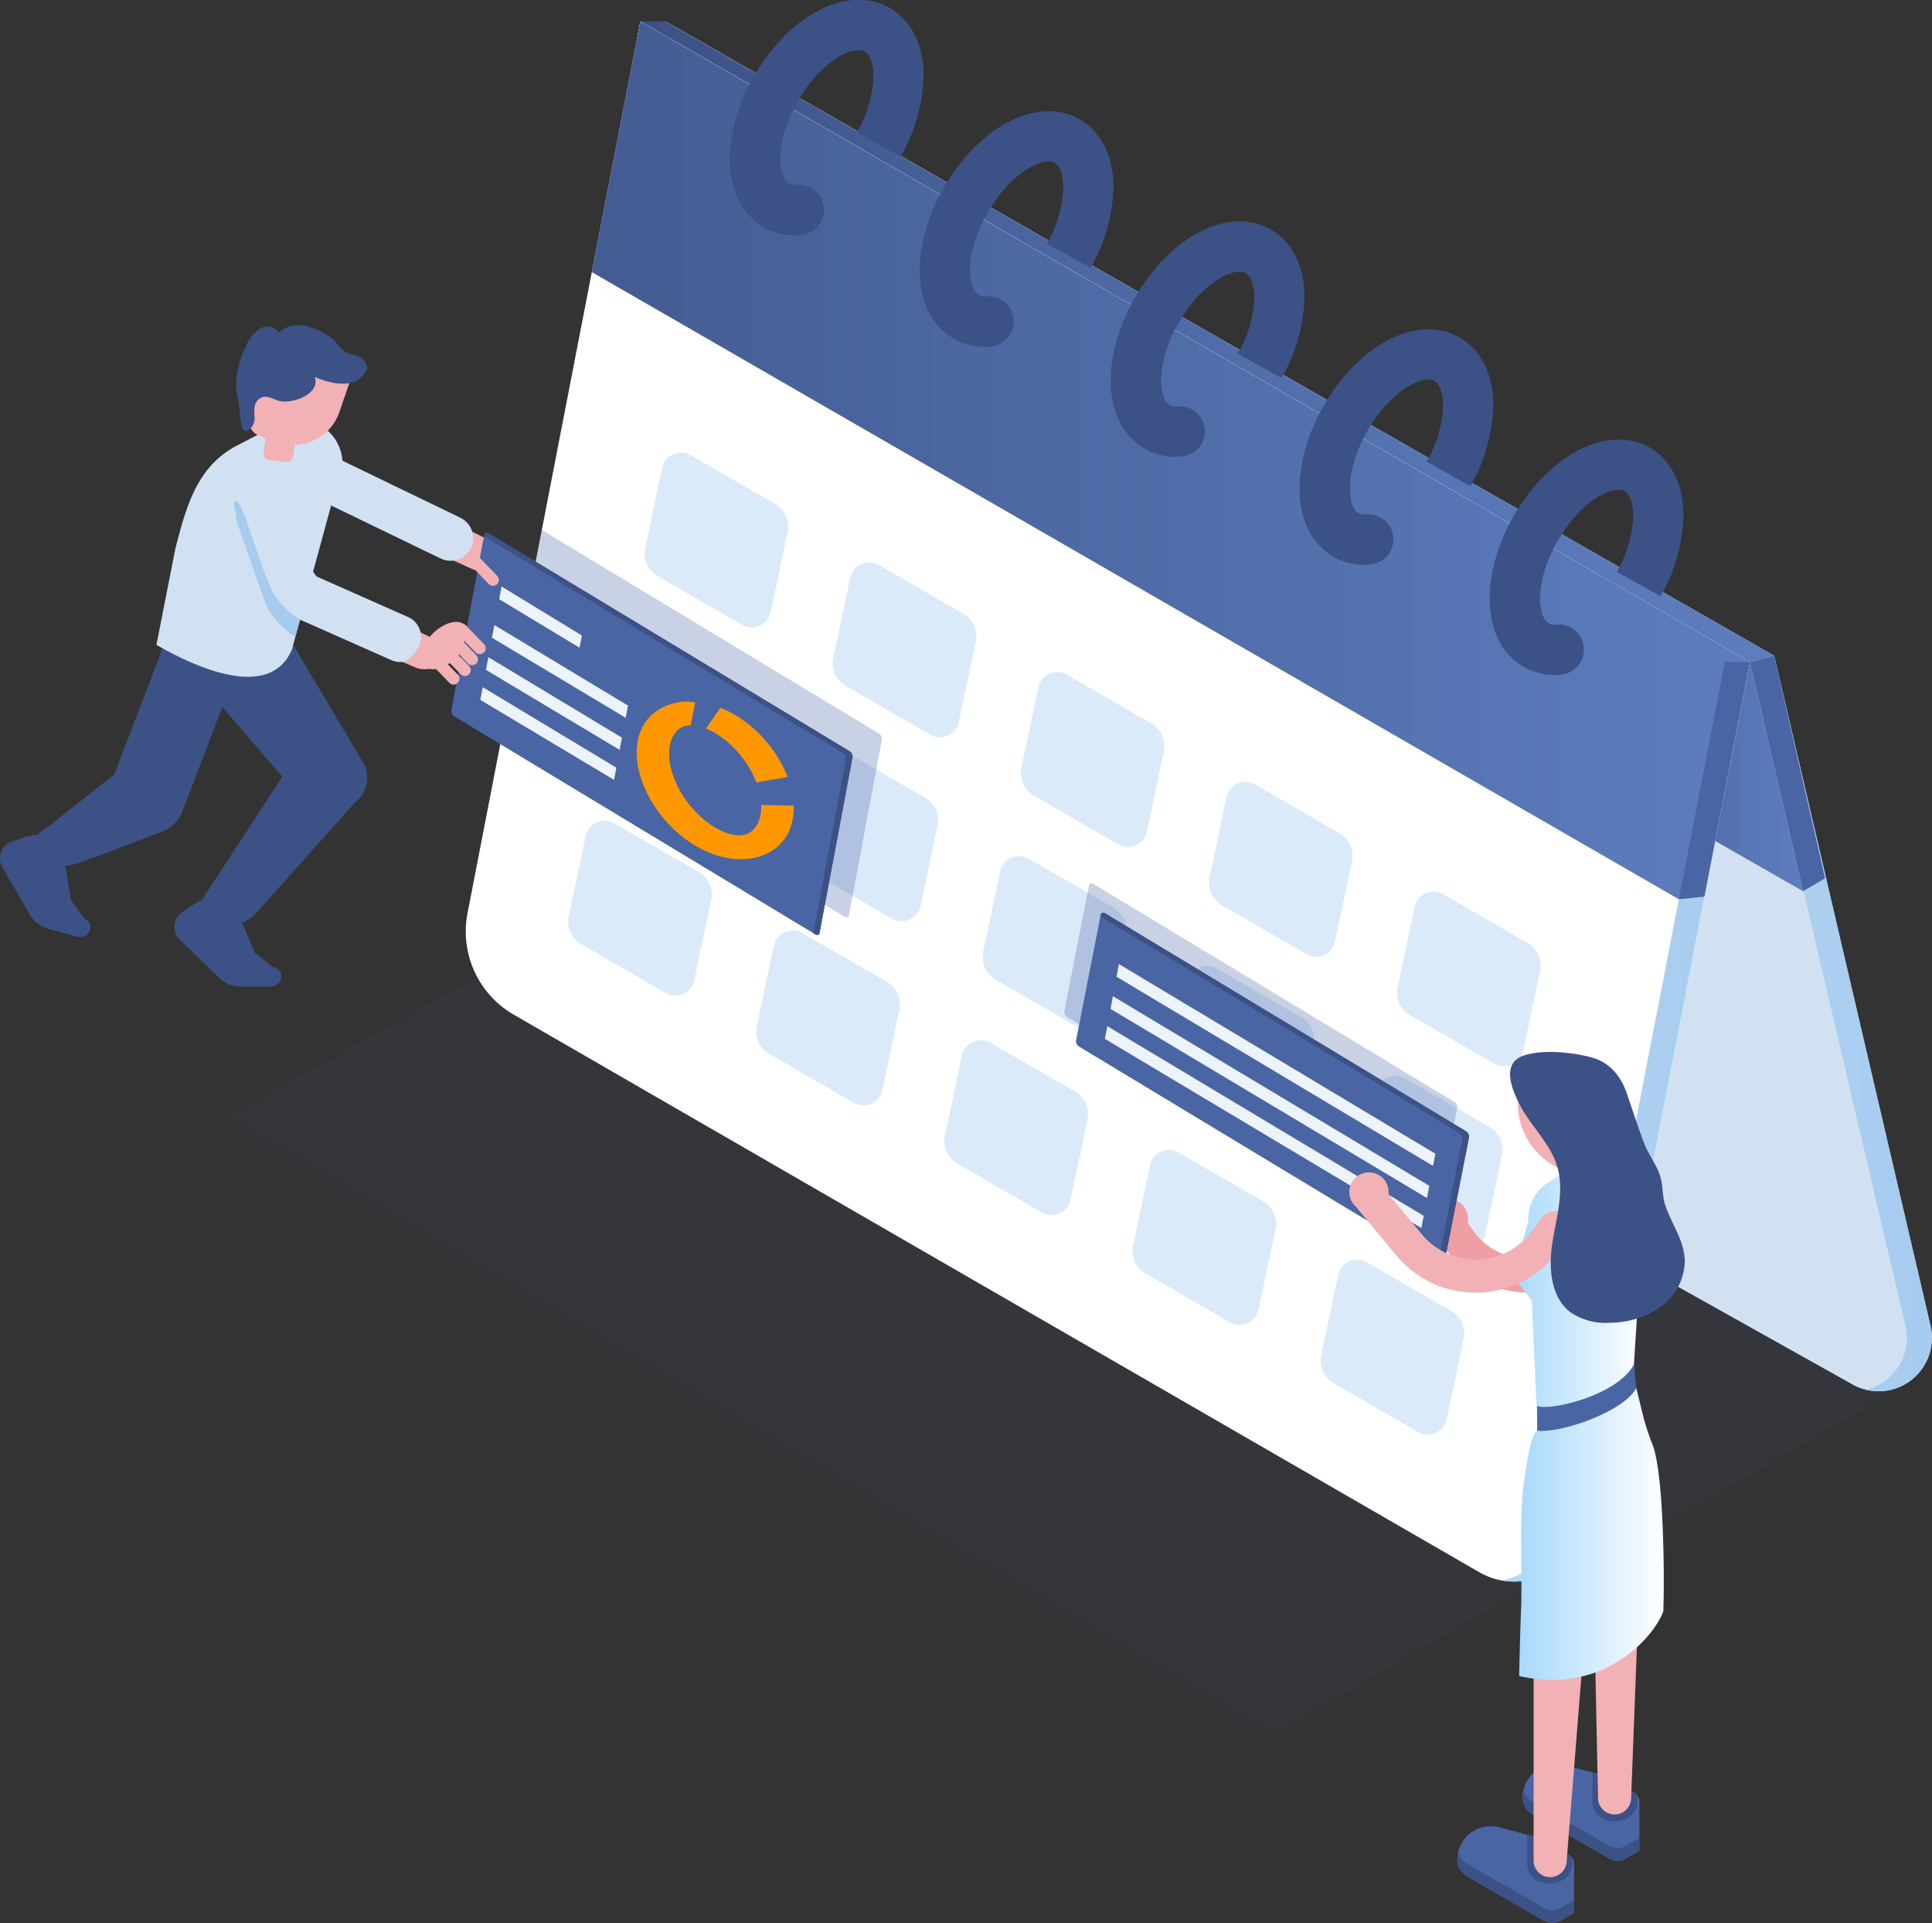 <svg xmlns="http://www.w3.org/2000/svg" xmlns:xlink="http://www.w3.org/1999/xlink" width="356.503" height="354.804" viewBox="0 0 356.503 354.804"><rect x="0" y="0" width="356.503" height="354.804" fill="#333333" stroke="none"/><defs><style>.a{opacity:0.1;}.aa,.ab,.ac,.ad,.ae,.af,.ag,.ah,.ai,.aj,.ak,.al,.am,.an,.ao,.ap,.aq,.b,.c,.d,.e,.f,.g,.h,.i,.j,.k,.l,.m,.n,.o,.p,.q,.r,.s,.t,.u,.v,.w,.x,.y,.z{fill:#3c5185;}.b{opacity:0;}.c{opacity:0.024;}.d{opacity:0.049;}.e{opacity:0.073;}.f{opacity:0.098;}.g{opacity:0.122;}.h{opacity:0.146;}.i{opacity:0.171;}.j{opacity:0.195;}.k{opacity:0.22;}.l{opacity:0.244;}.m{opacity:0.268;}.n{opacity:0.293;}.o{opacity:0.317;}.p{opacity:0.341;}.q{opacity:0.366;}.r{opacity:0.39;}.s{opacity:0.415;}.t{opacity:0.439;}.u{opacity:0.463;}.v{opacity:0.488;}.w{opacity:0.512;}.x{opacity:0.537;}.y{opacity:0.561;}.z{opacity:0.585;}.aa{opacity:0.61;}.ab{opacity:0.634;}.ac{opacity:0.659;}.ad{opacity:0.683;}.ae{opacity:0.707;}.af{opacity:0.732;}.ag{opacity:0.756;}.ah{opacity:0.78;}.ai{opacity:0.805;}.aj{opacity:0.829;}.ak{opacity:0.854;}.al{opacity:0.878;}.am{opacity:0.902;}.an{opacity:0.927;}.ao{opacity:0.951;}.ap{opacity:0.976;}.ar{fill:#d1e1f2;}.as{fill:url(#a);}.at,.ay{fill:#4a65a3;}.au{fill:url(#b);}.av{fill:#fff;}.aw{fill:#dbeaf9;}.ax{fill:url(#e);}.ay{opacity:0.3;}.az{fill:#f2b1b5;}.ba{fill:url(#f);}.bb{fill:url(#g);}.bc{fill:#a5cbef;}.bd{fill:url(#h);}.be{fill:url(#i);}.bf{fill:#edf3fa;}.bg{fill:#ef9ea3;}.bh{fill:url(#j);}.bi{fill:url(#k);}.bj{fill:#ffc107;}</style><linearGradient id="a" y1="0.5" x2="1" y2="0.5" gradientUnits="objectBoundingBox"><stop offset="0" stop-color="#f4f9fd"/><stop offset="0.209" stop-color="#e6f1fa"/><stop offset="0.851" stop-color="#b1d2f1"/><stop offset="0.996" stop-color="#a5cbef"/></linearGradient><linearGradient id="b" y1="0.5" x2="1" y2="0.5" gradientUnits="objectBoundingBox"><stop offset="0" stop-color="#3c5185"/><stop offset="0.4" stop-color="#4d68a3"/><stop offset="0.757" stop-color="#5877b6"/><stop offset="1" stop-color="#5d7dbe"/></linearGradient><linearGradient id="e" y1="0.5" x2="1" y2="0.5" gradientUnits="objectBoundingBox"><stop offset="0" stop-color="#445c93"/><stop offset="1" stop-color="#5d7dbe"/></linearGradient><linearGradient id="f" x1="33.305" y1="0.037" x2="34.898" y2="0.896" gradientUnits="objectBoundingBox"><stop offset="0" stop-color="#3c5185"/><stop offset="0.043" stop-color="#3c5286"/><stop offset="0.618" stop-color="#465f9b"/><stop offset="1" stop-color="#4a65a3"/></linearGradient><linearGradient id="g" x1="34.654" y1="0.912" x2="35.878" y2="-0.198" gradientUnits="objectBoundingBox"><stop offset="0" stop-color="#3c5185"/><stop offset="1" stop-color="#4a65a3"/></linearGradient><linearGradient id="h" x1="0.022" y1="0.143" x2="-0.77" y2="-0.866" gradientUnits="objectBoundingBox"><stop offset="0.15" stop-color="#ff9800"/><stop offset="1" stop-color="#ffc107"/></linearGradient><linearGradient id="i" x1="26.835" y1="0.172" x2="27.771" y2="0.172" gradientUnits="objectBoundingBox"><stop offset="0.004" stop-color="#3c5185"/><stop offset="1" stop-color="#5d7dbe"/></linearGradient><linearGradient id="j" x1="23.592" y1="0.007" x2="24.529" y2="0.007" xlink:href="#i"/><linearGradient id="k" y1="0.5" x2="1" y2="0.5" gradientUnits="objectBoundingBox"><stop offset="0" stop-color="#a8d9fb"/><stop offset="1" stop-color="#fff"/></linearGradient></defs><g transform="translate(178.251 177.402)"><g transform="translate(-178.251 -177.402)"><g class="a" transform="translate(125.142 156.268)"><path class="b" d="M112.941,72.048,57.7,102.242,228.963,203.382l55.244-32.326Z" transform="translate(-57.697 -72.048)"/><path class="c" d="M112.26,72.048,58.28,101.54,229.506,202.657l54.019-31.6Z" transform="translate(-57.016 -72.048)"/><path class="d" d="M111.579,72.048,58.863,100.838,230.05,201.931l52.795-30.876Z" transform="translate(-56.335 -72.048)"/><path class="e" d="M110.9,72.048,59.445,100.137l171.148,101.07,51.57-30.15Z" transform="translate(-55.654 -72.048)"/><path class="f" d="M110.217,72.048,60.028,99.435,231.137,200.482l50.346-29.426Z" transform="translate(-54.973 -72.048)"/><path class="g" d="M109.535,72.048,60.611,98.733,231.68,199.756l49.121-28.7Z" transform="translate(-54.291 -72.048)"/><path class="h" d="M108.854,72.048,61.193,98.031l171.03,101,47.9-27.975Z" transform="translate(-53.61 -72.048)"/><path class="i" d="M108.173,72.048l-46.4,25.281L232.767,198.306l46.672-27.25Z" transform="translate(-52.929 -72.048)"/><path class="j" d="M107.492,72.048,62.359,96.627,233.31,197.581l45.448-26.525Z" transform="translate(-52.248 -72.048)"/><path class="k" d="M106.811,72.048,62.941,95.926l170.912,100.93,44.223-25.8Z" transform="translate(-51.567 -72.048)"/><path class="l" d="M106.13,72.048,63.524,95.224,234.4,196.131l43-25.075Z" transform="translate(-50.886 -72.048)"/><path class="m" d="M105.449,72.048,64.107,94.522,234.94,195.406l41.774-24.35Z" transform="translate(-50.205 -72.048)"/><path class="n" d="M104.767,72.048,64.69,93.82,235.484,194.681l40.55-23.625Z" transform="translate(-49.523 -72.048)"/><path class="o" d="M104.086,72.048,65.272,93.118,236.027,193.956l39.325-22.9Z" transform="translate(-48.842 -72.048)"/><path class="p" d="M103.405,72.048,65.855,92.416,236.57,193.231l38.1-22.175Z" transform="translate(-48.161 -72.048)"/><path class="q" d="M102.724,72.048,66.438,91.715,237.114,192.506l36.876-21.45Z" transform="translate(-47.48 -72.048)"/><path class="r" d="M102.043,72.048,67.02,91.013,237.657,191.781l35.652-20.725Z" transform="translate(-46.799 -72.048)"/><path class="s" d="M101.362,72.048,67.6,90.311,238.2,191.056l34.427-20Z" transform="translate(-46.118 -72.048)"/><path class="t" d="M100.681,72.048,68.186,89.609,238.744,190.331l33.2-19.275Z" transform="translate(-45.437 -72.048)"/><path class="u" d="M100,72.048,68.768,88.907l170.519,100.7,31.978-18.55Z" transform="translate(-44.755 -72.048)"/><path class="v" d="M99.318,72.048,69.351,88.205,239.831,188.881l30.754-17.825Z" transform="translate(-44.074 -72.048)"/><path class="w" d="M98.637,72.048,69.934,87.5l170.44,100.652,29.529-17.1Z" transform="translate(-43.393 -72.048)"/><path class="x" d="M97.956,72.048,70.517,86.8l170.4,100.629,28.3-16.375Z" transform="translate(-42.712 -72.048)"/><path class="y" d="M97.275,72.048,71.1,86.1,241.46,186.705l27.08-15.65Z" transform="translate(-42.031 -72.048)"/><path class="z" d="M96.594,72.048,71.682,85.4,242,185.98l25.856-14.924Z" transform="translate(-41.35 -72.048)"/><path class="aa" d="M95.913,72.048,72.265,84.7,242.547,185.255l24.631-14.2Z" transform="translate(-40.669 -72.048)"/><path class="ab" d="M95.231,72.048,72.847,83.994,243.091,184.53,266.5,171.056Z" transform="translate(-39.987 -72.048)"/><path class="ac" d="M94.55,72.048,73.43,83.292l170.2,100.513,22.182-12.749Z" transform="translate(-39.306 -72.048)"/><path class="ad" d="M93.869,72.048,74.013,82.591,244.177,183.08l20.958-12.024Z" transform="translate(-38.625 -72.048)"/><path class="ae" d="M93.188,72.048,74.6,81.889,244.721,182.355l19.733-11.3Z" transform="translate(-37.944 -72.048)"/><path class="af" d="M92.507,72.048,75.178,81.187,245.264,181.63l18.509-10.574Z" transform="translate(-37.263 -72.048)"/><path class="ag" d="M91.826,72.048,75.761,80.485l170.047,100.42,17.284-9.849Z" transform="translate(-36.582 -72.048)"/><path class="ah" d="M91.145,72.048l-14.8,7.736,170.007,100.4,16.06-9.124Z" transform="translate(-35.901 -72.048)"/><path class="ai" d="M90.463,72.048,76.926,79.081,246.894,179.455l14.835-8.4Z" transform="translate(-35.219 -72.048)"/><path class="aj" d="M89.782,72.048,77.509,78.38,247.438,178.73l13.611-7.674Z" transform="translate(-34.538 -72.048)"/><path class="ak" d="M89.1,72.048l-11.01,5.63L247.981,178l12.386-6.949Z" transform="translate(-33.857 -72.048)"/><path class="al" d="M88.42,72.048l-9.746,4.928,169.85,100.3,11.162-6.224Z" transform="translate(-33.176 -72.048)"/><path class="am" d="M87.739,72.048l-8.482,4.226L249.068,176.555l9.937-5.5Z" transform="translate(-32.495 -72.048)"/><path class="an" d="M87.058,72.048,79.84,75.572,249.611,175.83l8.713-4.774Z" transform="translate(-31.814 -72.048)"/><path class="ao" d="M86.377,72.048,80.422,74.87,250.154,175.1l7.488-4.049Z" transform="translate(-31.133 -72.048)"/><path class="ap" d="M85.7,72.048l-4.69,2.121L250.7,174.38l6.264-3.324Z" transform="translate(-30.451 -72.048)"/><path class="aq" d="M85.014,72.048l-3.426,1.419L251.241,173.655l5.039-2.6Z" transform="translate(-29.77 -72.048)"/></g><g class="a" transform="translate(31.204 177.806)"><path class="b" d="M76.779,81.978l-62.393,34.1L207.815,230.306,270.207,193.8Z" transform="translate(-14.387 -81.978)"/><path class="c" d="M76.01,81.978,15.045,115.287l193.384,114.2,61.01-35.69Z" transform="translate(-13.617 -81.978)"/><path class="d" d="M75.241,81.978,15.7,114.494,209.042,228.669,268.669,193.8Z" transform="translate(-12.848 -81.978)"/><path class="e" d="M74.471,81.978,16.361,113.7,209.656,227.85,267.9,193.8Z" transform="translate(-12.079 -81.978)"/><path class="f" d="M73.7,81.978,17.019,112.909,210.269,227.031,267.13,193.8Z" transform="translate(-11.309 -81.978)"/><path class="g" d="M72.933,81.978,17.677,112.116l193.206,114.1L266.361,193.8Z" transform="translate(-10.54 -81.978)"/><path class="h" d="M72.164,81.978,18.335,111.324,211.5,225.393l54.095-31.6Z" transform="translate(-9.771 -81.978)"/><path class="i" d="M71.394,81.978l-52.4,28.553L212.11,224.575,264.822,193.8Z" transform="translate(-9.002 -81.978)"/><path class="j" d="M70.625,81.978l-50.974,27.76L212.724,223.756,264.053,193.8Z" transform="translate(-8.232 -81.978)"/><path class="k" d="M69.856,81.978,20.309,108.946,213.338,222.937,263.284,193.8Z" transform="translate(-7.463 -81.978)"/><path class="l" d="M69.086,81.978,20.968,108.153,213.951,222.118l48.563-28.32Z" transform="translate(-6.694 -81.978)"/><path class="m" d="M68.317,81.978,21.626,107.36,214.565,221.3l47.18-27.5Z" transform="translate(-5.924 -81.978)"/><path class="n" d="M67.548,81.978,22.284,106.568l192.9,113.913,45.8-26.682Z" transform="translate(-5.155 -81.978)"/><path class="o" d="M66.779,81.978l-43.837,23.8L215.792,219.661,260.206,193.8Z" transform="translate(-4.386 -81.978)"/><path class="p" d="M66.009,81.978l-42.409,23,192.806,113.86L259.437,193.8Z" transform="translate(-3.617 -81.978)"/><path class="q" d="M65.24,81.978,24.258,104.19,217.02,218.023,258.668,193.8Z" transform="translate(-2.847 -81.978)"/><path class="r" d="M64.471,81.978,24.916,103.4,217.633,217.2,257.9,193.8Z" transform="translate(-2.078 -81.978)"/><path class="s" d="M63.7,81.978,25.574,102.6,218.247,216.386,257.129,193.8Z" transform="translate(-1.309 -81.978)"/><path class="t" d="M62.932,81.978l-36.7,19.833L218.861,215.567l37.5-21.769Z" transform="translate(-0.54 -81.978)"/><path class="u" d="M62.163,81.978,26.89,101.019,219.474,214.748l36.116-20.95Z" transform="translate(0.23 -81.978)"/><path class="v" d="M61.394,81.978,27.549,100.226l192.539,113.7L254.822,193.8Z" transform="translate(0.999 -81.978)"/><path class="w" d="M60.624,81.978,28.207,99.434,220.7,213.11,254.052,193.8Z" transform="translate(1.768 -81.978)"/><path class="x" d="M59.855,81.978,28.865,98.641l192.451,113.65L253.283,193.8Z" transform="translate(2.538 -81.978)"/><path class="y" d="M59.086,81.978,29.523,97.849,221.929,211.472,252.514,193.8Z" transform="translate(3.307 -81.978)"/><path class="z" d="M58.316,81.978,30.181,97.056l192.362,113.6,29.2-16.856Z" transform="translate(4.076 -81.978)"/><path class="aa" d="M57.547,81.978,30.839,96.263,223.156,209.835,250.975,193.8Z" transform="translate(4.845 -81.978)"/><path class="ab" d="M56.778,81.978,31.5,95.471,223.77,209.016,250.206,193.8Z" transform="translate(5.615 -81.978)"/><path class="ac" d="M56.009,81.978l-23.853,12.7L224.384,208.2l25.053-14.4Z" transform="translate(6.384 -81.978)"/><path class="ad" d="M55.239,81.978,32.813,93.885,225,207.378l23.67-13.58Z" transform="translate(7.153 -81.978)"/><path class="ae" d="M54.47,81.978l-21,11.114,192.14,113.467L247.9,193.8Z" transform="translate(7.923 -81.978)"/><path class="af" d="M53.7,81.978,34.13,92.3l192.1,113.44,20.9-11.943Z" transform="translate(8.692 -81.978)"/><path class="ag" d="M52.931,81.978,34.788,91.507,226.839,204.922,246.359,193.8Z" transform="translate(9.461 -81.978)"/><path class="ah" d="M52.162,81.978,35.446,90.715,227.452,204.1l18.138-10.3Z" transform="translate(10.23 -81.978)"/><path class="ai" d="M51.393,81.978,36.1,89.922,228.066,203.284l16.755-9.486Z" transform="translate(11 -81.978)"/><path class="aj" d="M50.624,81.978,36.762,89.129,228.68,202.465l15.372-8.667Z" transform="translate(11.769 -81.978)"/><path class="ak" d="M49.854,81.978,37.42,88.337,229.293,201.646l13.989-7.848Z" transform="translate(12.538 -81.978)"/><path class="al" d="M49.085,81.978,38.078,87.544,229.907,200.827l12.606-7.03Z" transform="translate(13.308 -81.978)"/><path class="am" d="M48.316,81.978l-9.58,4.773L230.521,200.009l11.223-6.211Z" transform="translate(14.077 -81.978)"/><path class="an" d="M47.546,81.978l-8.152,3.98,191.74,113.231,9.84-5.392Z" transform="translate(14.846 -81.978)"/><path class="ao" d="M46.777,81.978l-6.725,3.188,191.7,113.2,8.457-4.573Z" transform="translate(15.615 -81.978)"/><path class="ap" d="M46.008,81.978l-5.3,2.4L232.362,197.552l7.074-3.754Z" transform="translate(16.385 -81.978)"/><path class="aq" d="M45.239,81.978l-3.87,1.6L232.975,196.733l5.691-2.935Z" transform="translate(17.154 -81.978)"/></g><g transform="translate(85.943)"><path class="ar" d="M56.614,1.819l204.592,117.06,28.821,123.5a9.842,9.842,0,0,1-14.48,10.862L86.706,147.574Z" transform="translate(-19.765 2.126)"/><path class="as" d="M290.026,242.381,261.2,118.879,56.615,1.819l.759,3.108L256.717,120.02,285.4,242.381a9.828,9.828,0,0,1-7.233,11.912A9.849,9.849,0,0,0,290.026,242.381Z" transform="translate(-19.763 2.126)"/><path class="at" d="M153.361,55.79l9.393,41.048-4.073,2.373-9.808-42.28Z" transform="translate(88.081 65.215)"/><path class="au" d="M173.922,107.391,137.654,86.632l-1.818-37.84L164.114,65.11Z" transform="translate(72.841 57.035)"/><path class="au" d="M263.7,118.878,59.106,1.819l-4.623.008L259.21,120.018Z" transform="translate(-22.256 2.127)"/><path class="av" d="M71.852,1.823l204.726,118.2L245.706,279.254a12.858,12.858,0,0,1-19.052,8.689L48.486,185.077a17.721,17.721,0,0,1-8.537-18.718Z" transform="translate(-39.624 2.131)"/><g transform="translate(18.899 83.497)"><path class="aw" d="M63.348,38.977l15.58,8.995a4.815,4.815,0,0,1,2.3,5.171l-3.13,14.8a3.566,3.566,0,0,1-5.273,2.349L57.251,61.3a4.819,4.819,0,0,1-2.306-5.171l3.132-14.8A3.564,3.564,0,0,1,63.348,38.977Z" transform="translate(-40.736 -38.496)"/><path class="aw" d="M79.353,48.313,94.93,57.308a4.819,4.819,0,0,1,2.306,5.171l-3.13,14.8a3.567,3.567,0,0,1-5.273,2.349L73.254,70.631a4.821,4.821,0,0,1-2.3-5.171l3.13-14.8A3.566,3.566,0,0,1,79.353,48.313Z" transform="translate(-22.027 -27.583)"/><path class="aw" d="M95.357,57.649l15.579,8.995a4.816,4.816,0,0,1,2.3,5.169l-3.13,14.8a3.566,3.566,0,0,1-5.273,2.349L89.26,79.967A4.819,4.819,0,0,1,86.954,74.8L90.086,60A3.564,3.564,0,0,1,95.357,57.649Z" transform="translate(-3.32 -16.67)"/><path class="aw" d="M111.362,66.985l15.577,8.995a4.816,4.816,0,0,1,2.306,5.169l-3.13,14.8a3.567,3.567,0,0,1-5.273,2.349L105.263,89.3a4.821,4.821,0,0,1-2.3-5.171l3.13-14.8A3.566,3.566,0,0,1,111.362,66.985Z" transform="translate(15.389 -5.757)"/><path class="aw" d="M127.366,76.321l15.58,8.995a4.815,4.815,0,0,1,2.3,5.169l-3.13,14.8a3.566,3.566,0,0,1-5.273,2.349l-15.577-8.992a4.819,4.819,0,0,1-2.306-5.171l3.132-14.8A3.564,3.564,0,0,1,127.366,76.321Z" transform="translate(34.097 5.156)"/><path class="aw" d="M60.1,54.633l15.577,8.995A4.819,4.819,0,0,1,77.98,68.8l-3.132,14.8a3.564,3.564,0,0,1-5.271,2.351L54,76.951a4.815,4.815,0,0,1-2.3-5.171l3.13-14.8A3.566,3.566,0,0,1,60.1,54.633Z" transform="translate(-44.537 -20.196)"/><path class="aw" d="M76.1,63.969,91.68,72.964a4.821,4.821,0,0,1,2.3,5.171l-3.13,14.8a3.566,3.566,0,0,1-5.273,2.351L70,86.287A4.819,4.819,0,0,1,67.7,81.117l3.13-14.8A3.567,3.567,0,0,1,76.1,63.969Z" transform="translate(-25.829 -9.282)"/><path class="aw" d="M92.106,73.3,107.684,82.3a4.819,4.819,0,0,1,2.306,5.171l-3.132,14.8a3.565,3.565,0,0,1-5.271,2.351L86.007,95.623a4.815,4.815,0,0,1-2.3-5.171l3.13-14.8A3.566,3.566,0,0,1,92.106,73.3Z" transform="translate(-7.12 1.631)"/><path class="aw" d="M108.11,82.641l15.579,8.995a4.821,4.821,0,0,1,2.3,5.171l-3.13,14.8a3.569,3.569,0,0,1-5.273,2.351l-15.577-8.995a4.819,4.819,0,0,1-2.306-5.171l3.13-14.8A3.567,3.567,0,0,1,108.11,82.641Z" transform="translate(11.588 12.544)"/><path class="aw" d="M124.115,91.977l15.577,8.995A4.819,4.819,0,0,1,142,106.142l-3.132,14.8a3.566,3.566,0,0,1-5.271,2.351l-15.58-8.995a4.815,4.815,0,0,1-2.3-5.171l3.13-14.8A3.566,3.566,0,0,1,124.115,91.977Z" transform="translate(30.296 23.457)"/><path class="aw" d="M56.845,70.29l15.577,8.992a4.819,4.819,0,0,1,2.306,5.171L71.6,99.25a3.567,3.567,0,0,1-5.273,2.351L50.748,92.606a4.819,4.819,0,0,1-2.306-5.171l3.13-14.8A3.567,3.567,0,0,1,56.845,70.29Z" transform="translate(-48.338 -1.893)"/><path class="aw" d="M72.851,79.624l15.577,8.995a4.819,4.819,0,0,1,2.306,5.171l-3.132,14.8a3.566,3.566,0,0,1-5.273,2.351l-15.577-8.995a4.819,4.819,0,0,1-2.306-5.171l3.132-14.8A3.568,3.568,0,0,1,72.851,79.624Z" transform="translate(-29.63 9.019)"/><path class="aw" d="M88.854,88.96l15.577,8.995a4.819,4.819,0,0,1,2.306,5.171l-3.13,14.8a3.567,3.567,0,0,1-5.273,2.351l-15.577-8.995a4.819,4.819,0,0,1-2.306-5.171l3.13-14.8A3.569,3.569,0,0,1,88.854,88.96Z" transform="translate(-10.921 19.933)"/><path class="aw" d="M104.86,98.3l15.577,8.995a4.819,4.819,0,0,1,2.306,5.171l-3.132,14.8a3.566,3.566,0,0,1-5.273,2.351l-15.577-8.995a4.819,4.819,0,0,1-2.306-5.171l3.132-14.8A3.567,3.567,0,0,1,104.86,98.3Z" transform="translate(7.787 30.846)"/><path class="aw" d="M120.863,107.633l15.577,8.995a4.819,4.819,0,0,1,2.306,5.171l-3.13,14.8a3.567,3.567,0,0,1-5.273,2.351l-15.577-8.995a4.819,4.819,0,0,1-2.306-5.171l3.13-14.8A3.567,3.567,0,0,1,120.863,107.633Z" transform="translate(26.495 41.758)"/></g><path class="as" d="M54.734,1.823l-.466,2.4,200.571,115.8L223.964,279.254a12.827,12.827,0,0,1-10.311,10.2,12.861,12.861,0,0,0,14.935-10.2l30.873-159.233Z" transform="translate(-22.507 2.131)"/><path class="ax" d="M50.348,48.073,250.935,163.784l13.108-43.762L59.316,1.823Z" transform="translate(-27.089 2.131)"/><path class="at" d="M151.315,56.319l-8.485,43.762,4.72-.5,8.388-43.262Z" transform="translate(81.017 65.834)"/><g transform="translate(48.755)"><path class="aq" d="M74.1,43.392a11.306,11.306,0,0,1-7.739-2.93C64.419,38.681,62.1,35.3,62.1,29.333c0-10.066,6.83-21.9,15.547-26.93C82.591-.447,87.686-.779,91.622,1.5s6.2,6.852,6.2,12.554A31.405,31.405,0,0,1,93.6,28.893l-8.079-4.5A22.376,22.376,0,0,0,88.575,14.05c0-2.243-.6-3.984-1.577-4.546s-2.785-.215-4.724.907c-5.819,3.36-10.925,12.2-10.925,18.922,0,2.006.46,3.579,1.26,4.314a2.164,2.164,0,0,0,1.813.484l.8,9.214C74.846,43.377,74.47,43.392,74.1,43.392Z" transform="translate(-62.103 0)"/></g><g transform="translate(48.755)"><path class="aq" d="M74.1,43.392a11.306,11.306,0,0,1-7.739-2.93C64.419,38.681,62.1,35.3,62.1,29.333c0-10.066,6.83-21.9,15.547-26.93C82.591-.447,87.686-.779,91.622,1.5s6.2,6.852,6.2,12.554a4.623,4.623,0,0,1-9.246,0c0-2.243-.6-3.984-1.577-4.546s-2.785-.215-4.724.907c-5.819,3.36-10.925,12.2-10.925,18.922,0,2.006.46,3.579,1.26,4.314a2.164,2.164,0,0,0,1.813.484,4.624,4.624,0,0,1,.8,9.214C74.846,43.377,74.47,43.392,74.1,43.392Z" transform="translate(-62.103 0)"/></g><g transform="translate(83.796 20.551)"><path class="aq" d="M90.258,52.867a11.316,11.316,0,0,1-7.739-2.93c-1.943-1.783-4.26-5.158-4.26-11.129,0-10.066,6.83-21.9,15.549-26.93,4.941-2.852,10.031-3.18,13.97-.907s6.2,6.85,6.2,12.554a31.412,31.412,0,0,1-4.219,14.842l-8.079-4.5a22.431,22.431,0,0,0,3.052-10.346c0-2.243-.605-3.984-1.577-4.548s-2.785-.213-4.726.909c-5.819,3.36-10.923,12.2-10.923,18.922,0,2.006.458,3.579,1.26,4.314a2.165,2.165,0,0,0,1.813.484l.8,9.211C91,52.852,90.628,52.867,90.258,52.867Z" transform="translate(-78.259 -9.475)"/></g><g transform="translate(83.796 20.551)"><path class="aq" d="M90.258,52.867a11.316,11.316,0,0,1-7.739-2.93c-1.943-1.783-4.26-5.158-4.26-11.129,0-10.066,6.83-21.9,15.549-26.93,4.941-2.852,10.031-3.18,13.97-.907s6.2,6.85,6.2,12.554a4.623,4.623,0,0,1-9.246,0c0-2.243-.605-3.984-1.577-4.548s-2.785-.213-4.726.909c-5.819,3.36-10.923,12.2-10.923,18.922,0,2.006.458,3.579,1.26,4.314a2.165,2.165,0,0,0,1.813.484,4.623,4.623,0,0,1,.8,9.211C91,52.852,90.628,52.867,90.258,52.867Z" transform="translate(-78.259 -9.475)"/></g><g transform="translate(119.044 40.863)"><path class="aq" d="M106.506,62.232a11.316,11.316,0,0,1-7.739-2.93c-1.941-1.781-4.258-5.158-4.258-11.129,0-10.066,6.83-21.9,15.547-26.93,4.943-2.85,10.036-3.182,13.972-.907s6.2,6.85,6.2,12.554a31.4,31.4,0,0,1-4.219,14.842l-8.079-4.5a22.394,22.394,0,0,0,3.052-10.344c0-2.243-.605-3.984-1.577-4.546s-2.785-.213-4.724.907c-5.819,3.36-10.925,12.2-10.925,18.922,0,2.006.46,3.579,1.26,4.314a2.156,2.156,0,0,0,1.813.484l.8,9.214C107.253,62.217,106.877,62.232,106.506,62.232Z" transform="translate(-94.51 -18.84)"/></g><g transform="translate(119.044 40.863)"><path class="aq" d="M106.506,62.232a11.316,11.316,0,0,1-7.739-2.93c-1.941-1.781-4.258-5.158-4.258-11.129,0-10.066,6.83-21.9,15.547-26.93,4.943-2.85,10.036-3.182,13.972-.907s6.2,6.85,6.2,12.554a4.623,4.623,0,0,1-9.246,0c0-2.243-.605-3.984-1.577-4.546s-2.785-.213-4.724.907c-5.819,3.36-10.925,12.2-10.925,18.922,0,2.006.46,3.579,1.26,4.314a2.156,2.156,0,0,0,1.813.484,4.624,4.624,0,1,1,.8,9.214C107.253,62.217,106.877,62.232,106.506,62.232Z" transform="translate(-94.51 -18.84)"/></g><g transform="translate(153.883 60.789)"><path class="aq" d="M122.569,71.417a11.31,11.31,0,0,1-7.739-2.93c-1.941-1.781-4.258-5.158-4.258-11.127,0-10.068,6.828-21.9,15.547-26.93,4.941-2.852,10.034-3.18,13.972-.907s6.2,6.85,6.2,12.552a31.405,31.405,0,0,1-4.221,14.844l-8.077-4.5a22.432,22.432,0,0,0,3.052-10.348c0-2.241-.605-3.982-1.575-4.544s-2.785-.215-4.728.907c-5.819,3.36-10.923,12.2-10.923,18.922,0,2.006.46,3.579,1.262,4.312a2.152,2.152,0,0,0,1.813.486l.8,9.211C123.316,71.4,122.94,71.417,122.569,71.417Z" transform="translate(-110.573 -28.027)"/></g><g transform="translate(153.883 60.789)"><path class="aq" d="M122.569,71.417a11.31,11.31,0,0,1-7.739-2.93c-1.941-1.781-4.258-5.158-4.258-11.127,0-10.068,6.828-21.9,15.547-26.93,4.941-2.852,10.034-3.18,13.972-.907s6.2,6.85,6.2,12.552a4.623,4.623,0,1,1-9.246,0c0-2.241-.605-3.982-1.575-4.544s-2.785-.215-4.728.907c-5.819,3.36-10.923,12.2-10.923,18.922,0,2.006.46,3.579,1.262,4.312a2.152,2.152,0,0,0,1.813.486,4.623,4.623,0,0,1,.8,9.211C123.316,71.4,122.94,71.417,122.569,71.417Z" transform="translate(-110.573 -28.027)"/></g><g transform="translate(188.968 81.117)"><path class="aq" d="M138.748,80.788a11.306,11.306,0,0,1-7.739-2.93c-1.943-1.781-4.26-5.158-4.26-11.127,0-10.068,6.83-21.9,15.549-26.93,4.941-2.85,10.036-3.18,13.97-.909s6.2,6.85,6.2,12.554a31.406,31.406,0,0,1-4.219,14.844l-8.077-4.5a22.409,22.409,0,0,0,3.049-10.344c0-2.243-.605-3.984-1.575-4.546s-2.785-.213-4.726.907C141.1,51.167,136,60.012,136,66.732c0,2,.46,3.577,1.262,4.312a2.149,2.149,0,0,0,1.813.484l.8,9.214C139.492,80.773,139.116,80.788,138.748,80.788Z" transform="translate(-126.749 -37.399)"/></g><g transform="translate(188.968 81.117)"><path class="aq" d="M138.748,80.788a11.306,11.306,0,0,1-7.739-2.93c-1.943-1.781-4.26-5.158-4.26-11.127,0-10.068,6.83-21.9,15.549-26.93,4.941-2.85,10.036-3.18,13.97-.909s6.2,6.85,6.2,12.554a4.623,4.623,0,1,1-9.246,0c0-2.243-.605-3.984-1.575-4.546s-2.785-.213-4.726.907C141.1,51.167,136,60.012,136,66.732c0,2,.46,3.577,1.262,4.312a2.149,2.149,0,0,0,1.813.484,4.624,4.624,0,0,1,.8,9.214C139.492,80.773,139.116,80.788,138.748,80.788Z" transform="translate(-126.749 -37.399)"/></g></g><path class="ay" d="M105.44,116.4c.4.239.776.139.844-.223l6.093-32.469a1.193,1.193,0,0,0-.6-1.093L49.614,45.083,43.085,78.751l62.034,37.455h0Z" transform="translate(50.364 52.699)"/><g transform="translate(0 60)"><path class="aq" d="M27.383,80.942l2.3,5.442,3.405,2.689a1.572,1.572,0,0,1,1.464,1.568h0A1.969,1.969,0,0,1,32.58,92.61H26.934a5.436,5.436,0,0,1-3.789-1.538l-7.307-7.1a3.287,3.287,0,0,1,.429-5.069l1.891-1.3,1.987-1.126Z" transform="translate(17.347 29.401)"/><path class="aq" d="M12.1,76.749l1,6.342L15.649,86.6a1.569,1.569,0,0,1,.985,1.9h0a1.967,1.967,0,0,1-2.427,1.36L8.778,88.335a5.436,5.436,0,0,1-3.23-2.505l-5.1-8.806a3.282,3.282,0,0,1,1.787-4.756L4.4,71.53l2.217-.542Z" transform="translate(0 22.981)"/><g transform="translate(51.342 22.526)"><path class="az" d="M60.881,60.792c1.379,0,2.271-.1,2.911-1.423.894-1.846-.132-3.672-1.978-4.566L29,38.422a3.712,3.712,0,1,0-3.232,6.685l33.5,15.315A3.694,3.694,0,0,0,60.881,60.792Z" transform="translate(-23.672 -38.049)"/></g><g transform="translate(51.988 22.063)"><path class="ar" d="M55.108,59.231a4.178,4.178,0,0,0,1.822-7.938L29.966,38.253a4.177,4.177,0,0,0-3.637,7.52L53.293,58.815A4.149,4.149,0,0,0,55.108,59.231Z" transform="translate(-23.969 -37.836)"/></g><g transform="translate(6.513 54.845)"><path class="ba" d="M9.081,97.819c1.364,0,17.829-6.5,17.829-6.5a6.279,6.279,0,0,0,3.2-3.438l9.6-25.021A7.285,7.285,0,0,0,35.93,53.5a7.084,7.084,0,0,0-9.348,4L17.566,80.993,5.023,90.9C1.78,93.1,2.917,92.855,5.109,96.1,6.48,98.125,6.806,97.819,9.081,97.819Z" transform="translate(-3.003 -52.95)"/></g><g transform="translate(32.798 54.846)"><path class="bb" d="M24.287,108.934a7.074,7.074,0,0,0,5.368-2.455L47.976,86.017a5.656,5.656,0,0,0,1.317-7.294L36.036,56.418a7.09,7.09,0,0,0-10.474-1.952C22.716,56.682,13.52,56.2,15.364,59.3L34.4,81.4,19.691,103.963a2.435,2.435,0,0,0,.282,3.5A7.064,7.064,0,0,0,24.287,108.934Z" transform="translate(-15.121 -52.95)"/></g><g transform="translate(41.961 31.759)"><path class="az" d="M55.582,74.022a2.791,2.791,0,0,0,2.891-1.887c.837-1.874-.048-3.31-1.92-4.147L36.736,58.345,26.052,43.82a3.714,3.714,0,1,0-5.984,4.4l11.847,16.1L54.068,73.7A3.682,3.682,0,0,0,55.582,74.022Z" transform="translate(-19.346 -42.306)"/></g><path class="ar" d="M16.8,59.546c2.119-8.368,4.127-14.885,10.827-18.753l7.743-4.015a8.183,8.183,0,0,1,12.276,7.086L42.213,63.789l.642.874,16.924,7.5a3.96,3.96,0,0,1,2,5.229c-.657,1.471-1.985,3.054-3.5,3.054a3.919,3.919,0,0,1-1.614-.347L39.8,72.625,38.3,78.156c-3.85,9.044-16.477,4.036-24.991-.878Z" transform="translate(15.556 -18.304)"/><path class="az" d="M37.961,55.087c-2.071,2.091-2.763,4.763-1.546,5.967s3.882.488,5.954-1.6,2.763-4.763,1.546-5.967S40.032,53,37.961,55.087Z" transform="translate(41.865 1.836)"/><path class="az" d="M.671,0H4.807a.671.671,0,0,1,.671.671V7.88A1.077,1.077,0,0,1,4.4,8.958H1.077A1.077,1.077,0,0,1,0,7.881V.671A.671.671,0,0,1,.671,0Z" transform="matrix(0.991, 0.135, -0.135, 0.991, 49.698, 15.811)"/><path class="az" d="M26.517,47.373,23.111,46.2a2.861,2.861,0,0,1-1.772-3.637l4.592-13.3,14.528,5.015-2.618,7.591A8.9,8.9,0,0,1,26.517,47.373Z" transform="translate(24.762 -25.801)"/><path class="aq" d="M44.282,35.69a2.717,2.717,0,0,0-2.245-2.509,4.525,4.525,0,0,1-3.125-1.841c-1.16-1.7-3.23-2.65-5.184-3.308a5.749,5.749,0,0,0-5.8.954,2.663,2.663,0,0,0-3.59-.62,6.842,6.842,0,0,0-2.423,3.175,15.556,15.556,0,0,0-1.794,7.776,19.506,19.506,0,0,0,.321,2.006c.328,1.683.3,3.392.718,5.071a1.186,1.186,0,0,0,.286.6.814.814,0,0,0,.911.065,1.906,1.906,0,0,0,.67-.694c.852-1.312.228-2.186.477-3.616a2.242,2.242,0,0,1,1.334-1.779c.987-.343,2.013.286,3.006.605,2.336.746,7.828-1.074,6.774-4.351,3.2,1.356,7.852,2.451,9.66-1.538Z" transform="translate(23.48 -27.663)"/><path class="bc" d="M20.275,46.087c-.037-2.019-.7-3.156-.093-3.436,1.254-.575,3.652,9.875,6.763,16.556a13.815,13.815,0,0,0,5.123,5.284L31.2,67.674h0a15.185,15.185,0,0,1-5.433-5.943Z" transform="translate(23.293 -10.17)"/><g transform="translate(83.26 38.278)"><path class="at" d="M44.488,45.664c.069-.362.449-.462.846-.221L111.847,85.6a1.193,1.193,0,0,1,.6,1.093l-6.09,32.469c-.069.362-.449.462-.846.223L39,79.228a1.2,1.2,0,0,1-.6-1.1Z" transform="translate(-38.387 -45.311)"/><path class="bd" d="M75.263,72.461a18.939,18.939,0,0,0-1.3-2.045,19.136,19.136,0,0,0-1.555-1.885,18.6,18.6,0,0,0-1.755-1.642,16.069,16.069,0,0,0-1.88-1.33,12.858,12.858,0,0,0-1.82-.913l2.663-3.837a19.6,19.6,0,0,1,2.817,1.405,21.979,21.979,0,0,1,2.6,1.831A23.706,23.706,0,0,1,77.3,66.165a24.061,24.061,0,0,1,1.933,2.34A23.243,23.243,0,0,1,80.815,71a20.847,20.847,0,0,1,1.2,2.6l-.512.089-5.258.9A17.517,17.517,0,0,0,75.263,72.461ZM71.519,88.62a13.5,13.5,0,0,0,2.032.13,11.843,11.843,0,0,0,2.85-.375,9.757,9.757,0,0,0,2.494-1.03,8.409,8.409,0,0,0,1.943-1.572,8.262,8.262,0,0,0,1.347-1.993,9.481,9.481,0,0,0,.763-2.347,11.664,11.664,0,0,0,.193-2.564l-6-.119a8.48,8.48,0,0,1-.137,1.861,6.171,6.171,0,0,1-.488,1.518,4.492,4.492,0,0,1-.716,1.076,3.648,3.648,0,0,1-.816.666,3.294,3.294,0,0,1-.859.356,4.015,4.015,0,0,1-.983.128,6.1,6.1,0,0,1-1.243-.126,8.877,8.877,0,0,1-1.553-.475,12.225,12.225,0,0,1-1.811-.913,15.771,15.771,0,0,1-1.88-1.332,19.1,19.1,0,0,1-1.752-1.644,19.549,19.549,0,0,1-1.551-1.887,18.785,18.785,0,0,1-1.3-2.047,17.512,17.512,0,0,1-.989-2.128,14.9,14.9,0,0,1-.642-2.126,11.616,11.616,0,0,1-.26-2.034,8.635,8.635,0,0,1,.13-1.861,6.12,6.12,0,0,1,.484-1.516,4.474,4.474,0,0,1,.709-1.069,3.627,3.627,0,0,1,.813-.666,3.358,3.358,0,0,1,.852-.356,4.216,4.216,0,0,1,.985-.128l.831-4.227-.33-.046a8.828,8.828,0,0,0-2.165-.043,11.406,11.406,0,0,0-1.588.3A9.832,9.832,0,0,0,58.4,61.053a8.517,8.517,0,0,0-1.946,1.577,8.367,8.367,0,0,0-1.34,1.993,9.561,9.561,0,0,0-.757,2.347,11.788,11.788,0,0,0-.184,2.562,14.672,14.672,0,0,0,.336,2.624,18.444,18.444,0,0,0,.794,2.637,21.791,21.791,0,0,0,1.206,2.6,23.474,23.474,0,0,0,1.581,2.5,24.365,24.365,0,0,0,1.928,2.338,23.568,23.568,0,0,0,2.26,2.119,21.89,21.89,0,0,0,2.59,1.833,19.565,19.565,0,0,0,2.811,1.41,16.735,16.735,0,0,0,2.913.876C70.9,88.527,71.211,88.579,71.519,88.62Z" transform="translate(-19.944 -28.513)"/><path class="be" d="M108.59,85.6,42.077,45.443c-.4-.241-.776-.141-.846.221l-.059.31,66.192,39.967a1.19,1.19,0,0,1,.6,1.1l-6.032,32.157.321.2c.4.239.776.139.846-.223l6.09-32.469A1.193,1.193,0,0,0,108.59,85.6Z" transform="translate(-35.131 -45.311)"/><path class="bf" d="M57.721,58.933,57.3,61.186,42.471,52.233l.439-2.342Z" transform="translate(-33.614 -39.958)"/><path class="bf" d="M66.952,68.024l-.423,2.252L41.856,55.512,42.3,53.17Z" transform="translate(-34.333 -36.125)"/><path class="bf" d="M66.439,70.757l-.422,2.252L41.343,58.244l.439-2.341Z" transform="translate(-34.932 -32.931)"/><path class="bf" d="M65.961,73.307l-.423,2.252L40.865,60.795l.439-2.342Z" transform="translate(-35.491 -29.949)"/></g><path class="az" d="M40.233,47.546h0a1.083,1.083,0,0,1,1.533.024L45.1,51.021a1.085,1.085,0,0,1-.024,1.533h0a1.083,1.083,0,0,1-1.533-.026L40.21,49.08A1.085,1.085,0,0,1,40.233,47.546Z" transform="translate(46.646 -4.779)"/><path class="az" d="M39.112,53.359h0a1.083,1.083,0,0,1,1.533.026l3.338,3.451a1.085,1.085,0,0,1-.024,1.533h0a1.085,1.085,0,0,1-1.533-.026l-3.338-3.451A1.085,1.085,0,0,1,39.112,53.359Z" transform="translate(45.336 2.017)"/><path class="az" d="M38.454,54.3h0a1.085,1.085,0,0,1,1.533.026l3.338,3.451a1.085,1.085,0,0,1-.024,1.533h0a1.083,1.083,0,0,1-1.533-.026l-3.338-3.451A1.085,1.085,0,0,1,38.454,54.3Z" transform="translate(44.566 3.112)"/><path class="az" d="M37.845,55.22h0a1.085,1.085,0,0,1,1.533.024l3.338,3.451a1.083,1.083,0,0,1-.026,1.533h0a1.083,1.083,0,0,1-1.533-.026l-3.338-3.449A1.083,1.083,0,0,1,37.845,55.22Z" transform="translate(43.851 4.191)"/><path class="az" d="M36.881,55.95h0a1.083,1.083,0,0,1,1.533.026l3.338,3.449a1.083,1.083,0,0,1-.026,1.533h0a1.085,1.085,0,0,1-1.533-.024l-3.338-3.451A1.083,1.083,0,0,1,36.881,55.95Z" transform="translate(42.725 5.046)"/></g><g transform="translate(196.375 162.977)"><g transform="translate(68.256 55.433)"><path class="bg" d="M139.666,120.782c-.213,0-.425,0-.64-.011a18.851,18.851,0,0,1-14.721-7.8l-1.713-2.355a3.053,3.053,0,1,1,4.939-3.592l1.713,2.355a12.866,12.866,0,0,0,20.293.666L156.4,101.8a3.052,3.052,0,1,1,4.691,3.906l-6.865,8.244A18.841,18.841,0,0,1,139.666,120.782Z" transform="translate(-122.009 -100.699)"/></g><path class="bg" d="M128.8,105.611a3.625,3.625,0,1,1-3.624-3.626A3.626,3.626,0,0,1,128.8,105.611Z" transform="translate(-54.285 -43.762)"/><path class="ay" d="M162.469,115.431,95.957,75.271c-.4-.239-.776-.139-.844.221L90.55,98.761a1.193,1.193,0,0,0,.6,1.093l66.192,39.967h0l.321.193c.4.241.776.141.844-.221l4.563-23.268A1.2,1.2,0,0,0,162.469,115.431Z" transform="translate(-90.539 -75.141)"/><g transform="translate(2.169 5.422)"><path class="at" d="M96.113,77.994c.067-.362.447-.462.844-.223l66.513,40.16a1.2,1.2,0,0,1,.6,1.093L159.5,142.293c-.067.362-.447.462-.844.221l-66.513-40.16a1.193,1.193,0,0,1-.6-1.093Z" transform="translate(-91.539 -77.641)"/><path class="bh" d="M161.036,117.931,94.523,77.771c-.4-.239-.776-.139-.844.223l-.059.31,66.192,39.967a1.193,1.193,0,0,1,.6,1.093l-4.5,22.956.321.193c.4.241.776.141.844-.221l4.563-23.268A1.2,1.2,0,0,0,161.036,117.931Z" transform="translate(-89.106 -77.641)"/><path class="bf" d="M153.816,117l-.423,2.252-58.4-34.9.439-2.342Z" transform="translate(-87.505 -72.538)"/><path class="bf" d="M153.3,119.731l-.422,2.252-58.4-34.9.439-2.342Z" transform="translate(-88.104 -69.343)"/><path class="bf" d="M152.825,122.281l-.422,2.252L94,89.632l.439-2.342Z" transform="translate(-88.663 -66.362)"/></g><path class="at" d="M131.774,155.554l8.209,2.2,4.668,2.943a1.883,1.883,0,0,1,.878,1.594v9.073l-2.505,1.447a3.053,3.053,0,0,1-3.056,0L125.753,164.6a3.541,3.541,0,0,1-1.772-3.069h0A6.192,6.192,0,0,1,131.774,155.554Z" transform="translate(-51.448 18.607)"/><path class="aq" d="M139.968,167.836l-14.215-8.207a3.536,3.536,0,0,1-1.62-2.056,6.278,6.278,0,0,0-.152,1.351,3.541,3.541,0,0,0,1.772,3.069l14.215,8.207a3.063,3.063,0,0,0,3.056,0l2.505-1.447V166.39l-2.505,1.447A3.053,3.053,0,0,1,139.968,167.836Z" transform="translate(-51.448 21.217)"/><path class="aq" d="M137.7,159.844l-4.668-2.943-3.1-.831V161.7c0,1.865,1.85,3.377,4.132,3.377s4.132-1.512,4.132-3.377v-1.371A1.841,1.841,0,0,0,137.7,159.844Z" transform="translate(-44.494 19.46)"/><path class="at" d="M137.332,150.263l8.209,2.2,4.668,2.943a1.889,1.889,0,0,1,.878,1.594v9.073l-2.505,1.447a3.057,3.057,0,0,1-3.058,0l-14.215-8.207a3.543,3.543,0,0,1-1.77-3.067h0A6.19,6.19,0,0,1,137.332,150.263Z" transform="translate(-44.951 12.421)"/><path class="aq" d="M145.524,162.542l-14.215-8.207a3.536,3.536,0,0,1-1.618-2.054,6.263,6.263,0,0,0-.152,1.351,3.543,3.543,0,0,0,1.77,3.067l14.215,8.207a3.057,3.057,0,0,0,3.058,0l2.505-1.447V161.1l-2.505,1.447A3.057,3.057,0,0,1,145.524,162.542Z" transform="translate(-44.951 15.031)"/><path class="aq" d="M143.255,154.55l-4.668-2.943-3.1-.829V156.4c0,1.865,1.85,3.377,4.132,3.377s4.132-1.512,4.132-3.377v-1.371A1.909,1.909,0,0,0,143.255,154.55Z" transform="translate(-37.997 13.274)"/><g transform="translate(86.612 133.778)"><path class="az" d="M133.524,186.4a3.052,3.052,0,0,1-3.052-3.054V145.654a3.052,3.052,0,0,1,3.052-3.054c1.687,0,6.748-7.21,6.748-5.524l-3.694,46.272A3.053,3.053,0,0,1,133.524,186.4Z" transform="translate(-130.472 -136.82)"/></g><g transform="translate(97.717 128.399)"><path class="az" d="M139.435,177.729a3.052,3.052,0,0,1-3.054-3.052l-.789-37.33c0-1.685,2.156.137,3.843.137s4.576-4.448,4.576-2.763l-1.525,39.956A3.052,3.052,0,0,1,139.435,177.729Z" transform="translate(-135.592 -134.34)"/></g><path class="bi" d="M135.273,103.529l6.821-4.353a7.149,7.149,0,0,1,10.979,6.487l-2.032,31.48-.128,9.192L134.122,152.7l-.933-5.244-.978-22.084-3.5-4.546,2.852-10.153A8.044,8.044,0,0,1,135.273,103.529Z" transform="translate(-45.92 -48.373)"/><path class="bi" d="M132.567,125.953c-1.462.629-2.562,10.4-2.681,11.732-.573,6.3-.033,15.111-.3,21.431-.13,3.154-.347,12.092-.347,12.092,15.447,3.551,24.722-6.956,26.6-11.89.21-4.288.245-25.186-2.019-30.9a41.822,41.822,0,0,1-1.757-5.431l-1.21-4.919S132.584,125.945,132.567,125.953Z" transform="translate(-45.298 -24.966)"/><path class="at" d="M130.775,123.706v4.581c4.75.494,16.3-3.757,18.286-7.888l-.434-4.329C145.7,121.7,133.107,124.753,130.775,123.706Z" transform="translate(-43.506 -27.299)"/><g transform="translate(53.753 55.433)"><path class="az" d="M137.458,120.782a18.839,18.839,0,0,1-14.564-6.832l-6.865-8.244a3.053,3.053,0,0,1,4.694-3.906l6.863,8.244a12.868,12.868,0,0,0,20.295-.666l1.713-2.355a3.052,3.052,0,1,1,4.936,3.592l-1.713,2.355a18.844,18.844,0,0,1-14.721,7.8C137.883,120.78,137.67,120.782,137.458,120.782Z" transform="translate(-115.322 -100.699)"/></g><g transform="translate(93.696 43.66)"><path class="bj" d="M136.792,111.62a3.054,3.054,0,0,1-3.054-3.054V98.323a3.053,3.053,0,0,1,6.106,0v10.244A3.054,3.054,0,0,1,136.792,111.62Z" transform="translate(-133.738 -95.271)"/></g><g transform="translate(83.704 34.744)"><path class="az" d="M0,0H.915A13.228,13.228,0,0,1,14.143,13.228V19.1a0,0,0,0,1,0,0H0a0,0,0,0,1,0,0V0A0,0,0,0,1,0,0Z" transform="translate(14.143 19.104) rotate(180)"/></g><path class="aq" d="M160.536,126.407c-.581-3.071-2.464-5.737-3.444-8.7-.568-1.72-.4-3.477-.863-5.127-.6-2.119-2.147-4.028-2.95-6.088-1.212-3.115-2.206-6.342-3.316-9.5-1.134-3.227-3.238-5.676-6.615-6.55-3.466-.9-8.524-1.423-12.022-.41-4.323,1.249-2.889,5.526-1.2,8.923,2.026,4.075,5.735,7.277,7.04,11.639,1.349,4.5-.117,9.287-.861,13.927s-.425,10.133,3.308,12.985a11.513,11.513,0,0,0,7.366,1.93,16.274,16.274,0,0,0,9.329-2.971,10.6,10.6,0,0,0,4.4-8.5A9.97,9.97,0,0,0,160.536,126.407Z" transform="translate(-46.201 -58.372)"/><path class="az" d="M122.044,103.355a3.625,3.625,0,1,1-3.624-3.626A3.624,3.624,0,0,1,122.044,103.355Z" transform="translate(-62.188 -46.399)"/></g></g></g></svg>